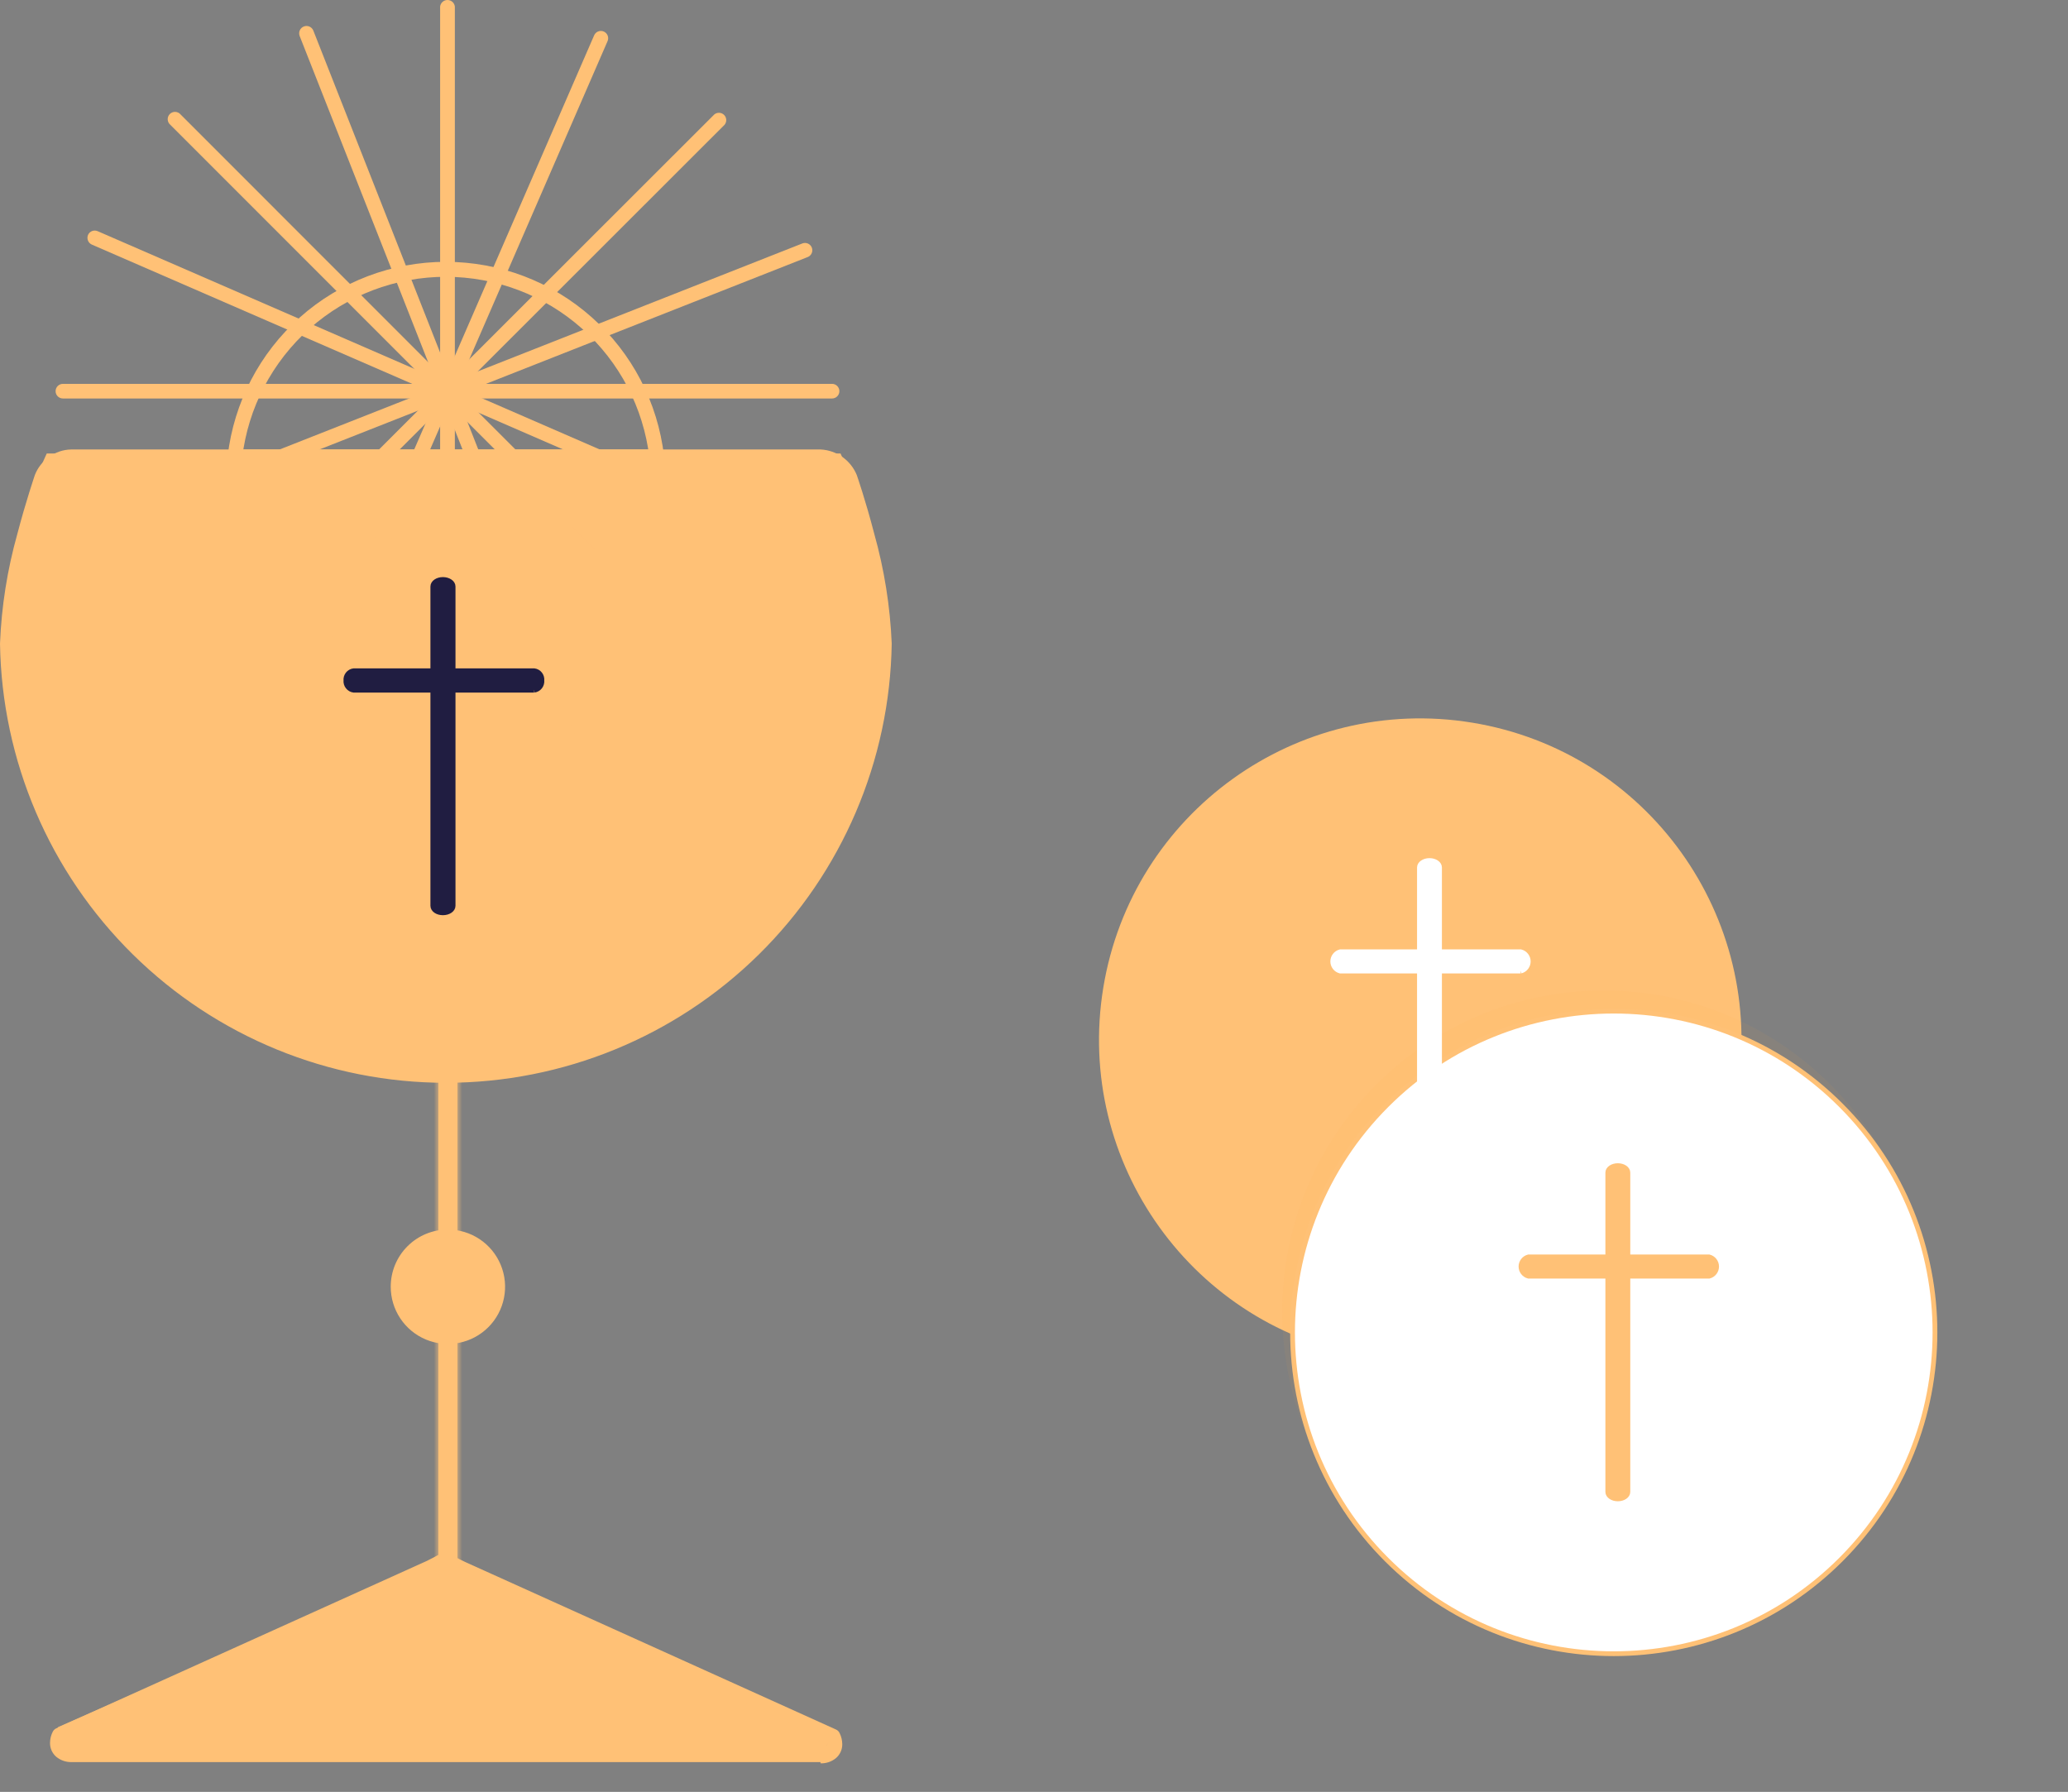 <?xml version="1.0" encoding="UTF-8"?> <svg xmlns="http://www.w3.org/2000/svg" width="217" height="188" viewBox="0 0 217 188" fill="none"><rect x="0" y="0" width="217" height="188" fill="#808080" stroke="none"/><path d="M143.577 142.346C125.208 139.334 112.758 122 115.77 103.63C118.781 85.259 136.113 72.808 154.482 75.819C172.851 78.831 185.301 96.165 182.29 114.536C179.278 132.906 161.946 145.357 143.577 142.346Z" fill="#FFC176"></path><path opacity="0.06" d="M144.419 161.464C131.257 148.3 131.257 126.958 144.419 113.794C157.581 100.631 178.922 100.631 192.084 113.794C205.246 126.958 205.246 148.3 192.084 161.464C178.921 174.627 157.581 174.627 144.419 161.464Z" fill="#FFB550"></path><path d="M145.503 163.627C132.341 150.463 132.341 129.121 145.503 115.957C158.665 102.794 180.006 102.794 193.168 115.957C206.33 129.121 206.33 150.463 193.168 163.627C180.005 176.79 158.665 176.79 145.503 163.627Z" fill="white" stroke="#FFC176" stroke-width="0.5" stroke-miterlimit="10"></path><path d="M4.906 47.578H88.199C91.493 54.591 92.963 62.323 92.472 70.055C91.982 77.788 89.547 85.272 85.393 91.812C81.24 98.353 75.502 103.739 68.712 107.471C61.922 111.202 54.3 113.159 46.553 113.159C38.805 113.159 31.183 111.202 24.393 107.471C17.603 103.739 11.865 98.353 7.712 91.812C3.558 85.272 1.123 77.788 0.633 70.055C0.142 62.323 1.612 54.591 4.906 47.578Z" fill="#FFC176"></path><path d="M68.91 47.924L68.143 48.011C67.519 42.782 65.001 37.964 61.064 34.468C57.127 30.972 52.044 29.041 46.779 29.041C41.514 29.041 36.432 30.972 32.495 34.468C28.558 37.964 26.039 42.782 25.416 48.011L24.648 47.924V47.157H68.953V47.924V48.692H24.648C24.54 48.693 24.432 48.67 24.334 48.625C24.235 48.581 24.146 48.515 24.076 48.432C24.006 48.351 23.954 48.256 23.923 48.154C23.891 48.052 23.881 47.944 23.892 47.838C24.549 42.227 27.244 37.053 31.464 33.299C35.684 29.544 41.136 27.47 46.785 27.47C52.433 27.47 57.885 29.544 62.105 33.299C66.325 37.053 69.02 42.227 69.677 47.838C69.689 47.945 69.678 48.054 69.644 48.156C69.611 48.259 69.555 48.353 69.483 48.432C69.412 48.515 69.324 48.581 69.225 48.626C69.126 48.671 69.019 48.694 68.91 48.692V47.924Z" fill="#FFC176"></path><path d="M85.117 183.845C85.446 183.896 85.782 183.85 86.085 183.712C86.387 183.573 86.642 183.349 86.819 183.067C86.995 182.785 87.084 182.457 87.076 182.125C87.067 181.792 86.961 181.47 86.771 181.197L48.744 164.478C47.924 164.147 47.151 163.711 46.443 163.182C45.732 163.708 44.959 164.144 44.141 164.478L6.104 181.197C5.917 181.471 5.815 181.794 5.809 182.126C5.804 182.458 5.894 182.784 6.071 183.065C6.247 183.345 6.502 183.569 6.803 183.707C7.105 183.846 7.44 183.894 7.768 183.845H85.117Z" fill="#FFC176"></path><path d="M46.99 129C48.177 128.998 49.339 129.348 50.327 130.007C51.315 130.665 52.086 131.602 52.541 132.699C52.997 133.796 53.116 135.003 52.885 136.168C52.654 137.333 52.082 138.403 51.243 139.243C50.403 140.082 49.333 140.654 48.168 140.885C47.003 141.116 45.796 140.997 44.699 140.541C43.602 140.086 42.665 139.315 42.007 138.327C41.348 137.339 40.998 136.177 41 134.99C41 133.401 41.631 131.878 42.755 130.754C43.878 129.631 45.401 129 46.99 129Z" fill="#FFC176"></path><path d="M4.377 50.108L3.653 49.849C3.948 49.08 4.468 48.417 5.145 47.947C5.811 47.451 6.616 47.176 7.446 47.158H86.125C86.946 47.201 87.738 47.476 88.408 47.953C89.078 48.429 89.598 49.087 89.907 49.849C89.907 49.849 90.826 52.486 91.733 55.988C92.79 59.747 93.407 63.617 93.57 67.519C93.384 79.805 88.372 91.525 79.619 100.147C70.865 108.769 59.072 113.602 46.786 113.602C34.499 113.602 22.706 108.769 13.952 100.147C5.199 91.525 0.188 79.805 0.001 67.519C0.156 63.617 0.769 59.746 1.827 55.988C2.746 52.486 3.653 49.871 3.653 49.849L4.377 50.108L5.112 50.357L4.961 50.811C4.615 51.838 3.761 54.529 2.983 57.706C2.143 60.914 1.657 64.205 1.535 67.519C1.535 79.519 6.302 91.029 14.787 99.515C23.272 108.001 34.781 112.768 46.78 112.768C58.78 112.768 70.288 108.001 78.773 99.515C87.258 91.029 92.025 79.519 92.025 67.519C91.88 63.749 91.292 60.009 90.274 56.377C89.831 54.658 89.377 53.135 89.043 52.054C88.88 51.514 88.74 51.081 88.643 50.789L88.491 50.336C88.305 49.862 87.982 49.456 87.562 49.168C87.153 48.868 86.664 48.695 86.157 48.671H7.479C6.971 48.693 6.482 48.866 6.074 49.168C5.651 49.453 5.327 49.86 5.145 50.336L4.377 50.108Z" fill="#FFC176"></path><mask id="path-9-inside-1" fill="white"><path d="M48 112.193V164.807C48 165.123 47.895 165.427 47.707 165.651C47.52 165.874 47.265 166 47 166C46.735 166 46.48 165.874 46.293 165.651C46.105 165.427 46 165.123 46 164.807V112.193C46 111.877 46.105 111.573 46.293 111.349C46.48 111.126 46.735 111 47 111C47.265 111 47.52 111.126 47.707 111.349C47.895 111.573 48 111.877 48 112.193Z"></path></mask><path d="M48 112.193V164.807C48 165.123 47.895 165.427 47.707 165.651C47.52 165.874 47.265 166 47 166C46.735 166 46.48 165.874 46.293 165.651C46.105 165.427 46 165.123 46 164.807V112.193C46 111.877 46.105 111.573 46.293 111.349C46.48 111.126 46.735 111 47 111C47.265 111 47.52 111.126 47.707 111.349C47.895 111.573 48 111.877 48 112.193Z" fill="#FFC176"></path><path d="M50 112.193V164.807H46V112.193H50ZM50 164.807C50 165.55 49.756 166.32 49.24 166.935L46.174 164.366C46.034 164.534 46 164.696 46 164.807H50ZM49.24 166.935C48.716 167.561 47.921 168 47 168V164C46.61 164 46.324 164.188 46.174 164.366L49.24 166.935ZM47 168C46.079 168 45.284 167.561 44.76 166.935L47.826 164.366C47.676 164.188 47.39 164 47 164V168ZM44.76 166.935C44.244 166.32 44 165.55 44 164.807H48C48 164.696 47.966 164.534 47.826 164.366L44.76 166.935ZM44 164.807V112.193H48V164.807H44ZM44 112.193C44 111.45 44.244 110.68 44.76 110.065L47.826 112.634C47.966 112.466 48 112.304 48 112.193H44ZM44.76 110.065C45.284 109.439 46.079 109 47 109V113C47.39 113 47.676 112.812 47.826 112.634L44.76 110.065ZM47 109C47.921 109 48.716 109.439 49.24 110.065L46.174 112.634C46.324 112.812 46.61 113 47 113V109ZM49.24 110.065C49.756 110.68 50 111.45 50 112.193H46C46 112.304 46.034 112.466 46.174 112.634L49.24 110.065Z" fill="#FFC176" mask="url(#path-9-inside-1)"></path><path d="M86.079 184.083V183.315C86.298 183.332 86.516 183.27 86.695 183.142C86.741 183.106 86.778 183.058 86.801 183.003C86.823 182.948 86.832 182.888 86.825 182.829C86.82 182.659 86.776 182.492 86.695 182.343L87.386 182.008L87.073 182.699L48.171 165.138C47.642 164.879 47.199 164.641 46.864 164.446C46.718 164.368 46.578 164.281 46.442 164.187L46.27 164.057L46.14 163.917C46.029 163.784 45.971 163.614 45.978 163.441C45.979 163.279 46.028 163.121 46.118 162.987C46.222 162.843 46.37 162.737 46.54 162.685C46.615 162.677 46.691 162.677 46.767 162.685C46.89 162.677 47.013 162.703 47.123 162.76C47.242 162.819 47.345 162.904 47.426 163.009C47.526 163.145 47.581 163.31 47.581 163.479C47.581 163.648 47.526 163.813 47.426 163.949C47.369 164.022 47.304 164.087 47.231 164.144C47.002 164.301 46.764 164.445 46.518 164.576C46.215 164.749 45.826 164.943 45.437 165.16L6.536 182.721L6.222 182.029L6.914 182.354C6.835 182.508 6.791 182.678 6.784 182.851C6.779 182.909 6.788 182.969 6.811 183.023C6.833 183.078 6.869 183.126 6.914 183.164C7.093 183.29 7.311 183.351 7.53 183.337H86.133V184.872H7.53C6.946 184.888 6.375 184.697 5.92 184.331C5.705 184.15 5.534 183.923 5.418 183.667C5.302 183.41 5.244 183.132 5.25 182.851C5.254 182.449 5.35 182.053 5.531 181.694C5.61 181.532 5.744 181.402 5.909 181.327L44.811 163.755L45.124 164.457L44.789 163.765C45.286 163.517 45.718 163.29 46.01 163.128L46.323 162.933L46.594 163.268L46.27 162.987L46.54 163.322L46.215 163.041L46.734 163.495L46.14 163.149L46.215 163.041L46.734 163.495L46.14 163.149L46.788 163.528H46.042C46.04 163.395 46.074 163.264 46.14 163.149L46.788 163.528L46.161 163.96C46.075 163.833 46.029 163.682 46.032 163.528H46.788L46.161 163.96L46.777 163.528L46.572 164.252C46.405 164.206 46.26 164.103 46.161 163.96L46.777 163.528L46.572 164.252L46.767 163.571V164.284C46.702 164.295 46.636 164.295 46.572 164.284L46.767 163.603L47.08 164.263C46.981 164.306 46.875 164.332 46.767 164.338V163.603L47.08 164.263L46.756 163.582L47.372 164.014C47.298 164.121 47.197 164.207 47.08 164.263L46.756 163.582L47.372 164.014L46.756 163.582H47.512C47.511 163.737 47.462 163.888 47.372 164.014L46.756 163.582L47.339 163.128C47.442 163.256 47.496 163.417 47.491 163.582H46.756L47.339 163.128L46.983 163.409L47.264 163.041L47.339 163.128L46.983 163.409L47.264 163.041C47.425 163.154 47.595 163.255 47.772 163.344C48.053 163.506 48.42 163.69 48.852 163.895L48.506 164.587L48.831 163.884L87.732 181.457C87.894 181.532 88.024 181.662 88.1 181.824C88.28 182.183 88.376 182.579 88.38 182.98C88.386 183.261 88.329 183.54 88.213 183.796C88.097 184.052 87.925 184.279 87.71 184.461C87.257 184.83 86.685 185.022 86.1 185.001L86.079 184.083Z" fill="#FFC176"></path><path d="M63.743 4.339L31.574 78.356C31.534 78.45 31.476 78.534 31.403 78.605C31.33 78.675 31.244 78.731 31.149 78.768C31.055 78.805 30.954 78.824 30.852 78.822C30.751 78.819 30.651 78.797 30.558 78.756C30.466 78.716 30.383 78.658 30.313 78.586C30.244 78.514 30.189 78.428 30.153 78.335C30.117 78.241 30.1 78.142 30.102 78.041C30.105 77.941 30.128 77.842 30.169 77.751L62.338 3.723C62.377 3.628 62.434 3.541 62.507 3.469C62.579 3.396 62.666 3.339 62.761 3.301C62.855 3.262 62.957 3.243 63.06 3.244C63.162 3.246 63.263 3.268 63.357 3.309C63.451 3.35 63.536 3.409 63.606 3.484C63.677 3.558 63.732 3.646 63.768 3.742C63.804 3.838 63.82 3.94 63.816 4.043C63.812 4.145 63.787 4.246 63.743 4.339Z" fill="#FFC176"></path><path d="M10.254 24.257L84.264 56.429C84.365 56.463 84.457 56.518 84.535 56.589C84.613 56.661 84.676 56.748 84.719 56.844C84.762 56.941 84.784 57.046 84.785 57.151C84.786 57.258 84.764 57.362 84.722 57.46C84.681 57.557 84.619 57.645 84.542 57.717C84.464 57.789 84.373 57.845 84.273 57.88C84.173 57.915 84.067 57.929 83.961 57.921C83.856 57.913 83.753 57.884 83.659 57.834L9.638 25.662C9.451 25.579 9.305 25.426 9.23 25.236C9.155 25.046 9.158 24.834 9.238 24.646C9.279 24.553 9.338 24.47 9.411 24.4C9.484 24.331 9.571 24.276 9.665 24.24C9.759 24.204 9.86 24.187 9.961 24.19C10.062 24.193 10.162 24.215 10.254 24.257Z" fill="#FFC176"></path><path d="M32.881 3.215L62.457 78.314C62.496 78.407 62.515 78.507 62.514 78.608C62.513 78.709 62.491 78.809 62.451 78.902C62.411 78.995 62.352 79.078 62.279 79.148C62.206 79.218 62.12 79.272 62.025 79.308C61.836 79.379 61.626 79.374 61.44 79.293C61.255 79.213 61.108 79.063 61.031 78.876L31.444 3.777C31.37 3.587 31.374 3.374 31.456 3.187C31.538 2.999 31.691 2.852 31.882 2.778C32.072 2.703 32.285 2.707 32.472 2.789C32.66 2.871 32.807 3.025 32.881 3.215Z" fill="#FFC176"></path><path d="M84.782 26.958L9.691 56.548C9.598 56.586 9.497 56.605 9.396 56.604C9.295 56.603 9.196 56.582 9.103 56.541C9.01 56.501 8.926 56.443 8.857 56.37C8.787 56.296 8.733 56.21 8.697 56.115C8.626 55.926 8.631 55.716 8.711 55.531C8.792 55.345 8.942 55.198 9.129 55.121L84.22 25.531C84.407 25.467 84.612 25.477 84.792 25.559C84.971 25.642 85.112 25.791 85.185 25.975C85.257 26.159 85.256 26.364 85.181 26.548C85.106 26.731 84.963 26.878 84.782 26.958Z" fill="#FFC176"></path><path d="M76.029 13.093L18.952 70.122C18.805 70.244 18.617 70.307 18.426 70.299C18.234 70.29 18.053 70.21 17.918 70.075C17.782 69.939 17.703 69.758 17.694 69.567C17.685 69.376 17.748 69.188 17.871 69.041L74.948 12.012C75.095 11.889 75.283 11.826 75.474 11.835C75.666 11.843 75.847 11.923 75.982 12.059C76.118 12.194 76.198 12.375 76.206 12.567C76.215 12.758 76.152 12.946 76.029 13.093Z" fill="#FFC176"></path><path d="M18.953 12.012L76.019 69.095C76.142 69.242 76.205 69.43 76.197 69.621C76.188 69.812 76.108 69.994 75.972 70.129C75.837 70.264 75.656 70.344 75.465 70.353C75.273 70.362 75.086 70.299 74.939 70.176L17.872 13.093C17.79 13.025 17.723 12.94 17.676 12.845C17.629 12.749 17.602 12.645 17.597 12.538C17.592 12.432 17.61 12.325 17.648 12.226C17.687 12.127 17.745 12.036 17.821 11.961C17.896 11.886 17.986 11.827 18.086 11.788C18.185 11.75 18.292 11.732 18.398 11.737C18.505 11.742 18.609 11.769 18.704 11.816C18.8 11.864 18.884 11.93 18.953 12.012Z" fill="#FFC176"></path><path d="M47.728 0.687V81.404C47.706 81.594 47.615 81.768 47.473 81.895C47.33 82.021 47.146 82.091 46.956 82.091C46.765 82.091 46.581 82.021 46.439 81.895C46.297 81.768 46.206 81.594 46.183 81.404V0.687C46.206 0.497 46.297 0.323 46.439 0.196C46.581 0.07 46.765 0 46.956 0C47.146 0 47.33 0.07 47.473 0.196C47.615 0.323 47.706 0.497 47.728 0.687Z" fill="#FFC176"></path><path d="M87.311 41.807H6.601C6.397 41.807 6.202 41.726 6.058 41.582C5.914 41.438 5.834 41.243 5.834 41.04C5.834 40.836 5.914 40.641 6.058 40.497C6.202 40.353 6.397 40.273 6.601 40.273H87.311C87.514 40.273 87.71 40.353 87.853 40.497C87.997 40.641 88.078 40.836 88.078 41.04C88.078 41.243 87.997 41.438 87.853 41.582C87.71 41.726 87.514 41.807 87.311 41.807Z" fill="#FFC176"></path><path d="M47.48 61.531V95.033C47.48 95.401 47.037 95.703 46.475 95.703C45.913 95.703 45.481 95.401 45.481 95.033V61.531C45.481 61.164 45.924 60.861 46.475 60.861C47.027 60.861 47.48 61.164 47.48 61.531Z" fill="#201D41" stroke="#201D41" stroke-width="0.63" stroke-miterlimit="10"></path><path d="M56.05 72.348H37.118C36.892 72.316 36.688 72.198 36.547 72.019C36.406 71.84 36.34 71.613 36.361 71.387C36.34 71.161 36.407 70.936 36.548 70.758C36.689 70.581 36.893 70.465 37.118 70.436H56.05C56.274 70.465 56.477 70.581 56.616 70.759C56.756 70.937 56.82 71.162 56.796 71.387C56.82 71.612 56.756 71.839 56.617 72.018C56.478 72.198 56.275 72.316 56.05 72.348Z" fill="#201D41"></path><path d="M56.05 72.348H37.118C36.892 72.316 36.688 72.198 36.547 72.019C36.406 71.84 36.34 71.613 36.361 71.387C36.34 71.161 36.407 70.936 36.548 70.758C36.689 70.581 36.893 70.465 37.118 70.436H56.05C56.274 70.465 56.477 70.581 56.616 70.759C56.756 70.937 56.82 71.162 56.796 71.387C56.82 71.612 56.756 71.839 56.617 72.018C56.478 72.198 56.275 72.316 56.05 72.348" stroke="#201D41" stroke-width="0.63" stroke-miterlimit="10"></path><path d="M170.768 123.024V156.526C170.768 156.904 170.314 157.206 169.763 157.206C169.212 157.206 168.758 156.904 168.758 156.526V123.024C168.758 122.645 169.212 122.343 169.763 122.343C170.314 122.343 170.768 122.645 170.768 123.024Z" fill="#FFC176" stroke="#FFC176" stroke-width="0.6" stroke-miterlimit="10"></path><path d="M179.336 133.842H160.393C160.18 133.786 159.992 133.661 159.858 133.487C159.723 133.313 159.65 133.1 159.65 132.88C159.65 132.66 159.723 132.446 159.858 132.272C159.992 132.098 160.18 131.974 160.393 131.918H179.336C179.549 131.974 179.737 132.098 179.871 132.272C180.005 132.446 180.078 132.66 180.078 132.88C180.078 133.1 180.005 133.313 179.871 133.487C179.737 133.661 179.549 133.786 179.336 133.842Z" fill="#FFC176" stroke="#FFC176" stroke-width="0.6" stroke-miterlimit="10"></path><path d="M151.004 91.013V124.515C151.004 124.893 150.55 125.196 149.999 125.196C149.448 125.196 148.994 124.893 148.994 124.515V91.013C148.994 90.635 149.448 90.332 149.999 90.332C150.55 90.332 151.004 90.635 151.004 91.013Z" fill="white" stroke="white" stroke-width="0.6" stroke-miterlimit="10"></path><path d="M159.572 101.83H140.64C140.427 101.774 140.239 101.65 140.105 101.476C139.97 101.302 139.898 101.088 139.898 100.868C139.898 100.648 139.97 100.435 140.105 100.261C140.239 100.087 140.427 99.962 140.64 99.906H159.572C159.785 99.962 159.973 100.087 160.107 100.261C160.242 100.435 160.314 100.648 160.314 100.868C160.314 101.088 160.242 101.302 160.107 101.476C159.973 101.65 159.785 101.774 159.572 101.83Z" fill="white"></path><path d="M159.572 101.83H140.64C140.427 101.774 140.239 101.65 140.105 101.476C139.97 101.302 139.898 101.088 139.898 100.868C139.898 100.648 139.97 100.435 140.105 100.261C140.239 100.087 140.427 99.962 140.64 99.906H159.572C159.785 99.962 159.973 100.087 160.107 100.261C160.242 100.435 160.314 100.648 160.314 100.868C160.314 101.088 160.242 101.302 160.107 101.476C159.973 101.65 159.785 101.774 159.572 101.83" stroke="white" stroke-width="0.6" stroke-miterlimit="10"></path></svg> 
